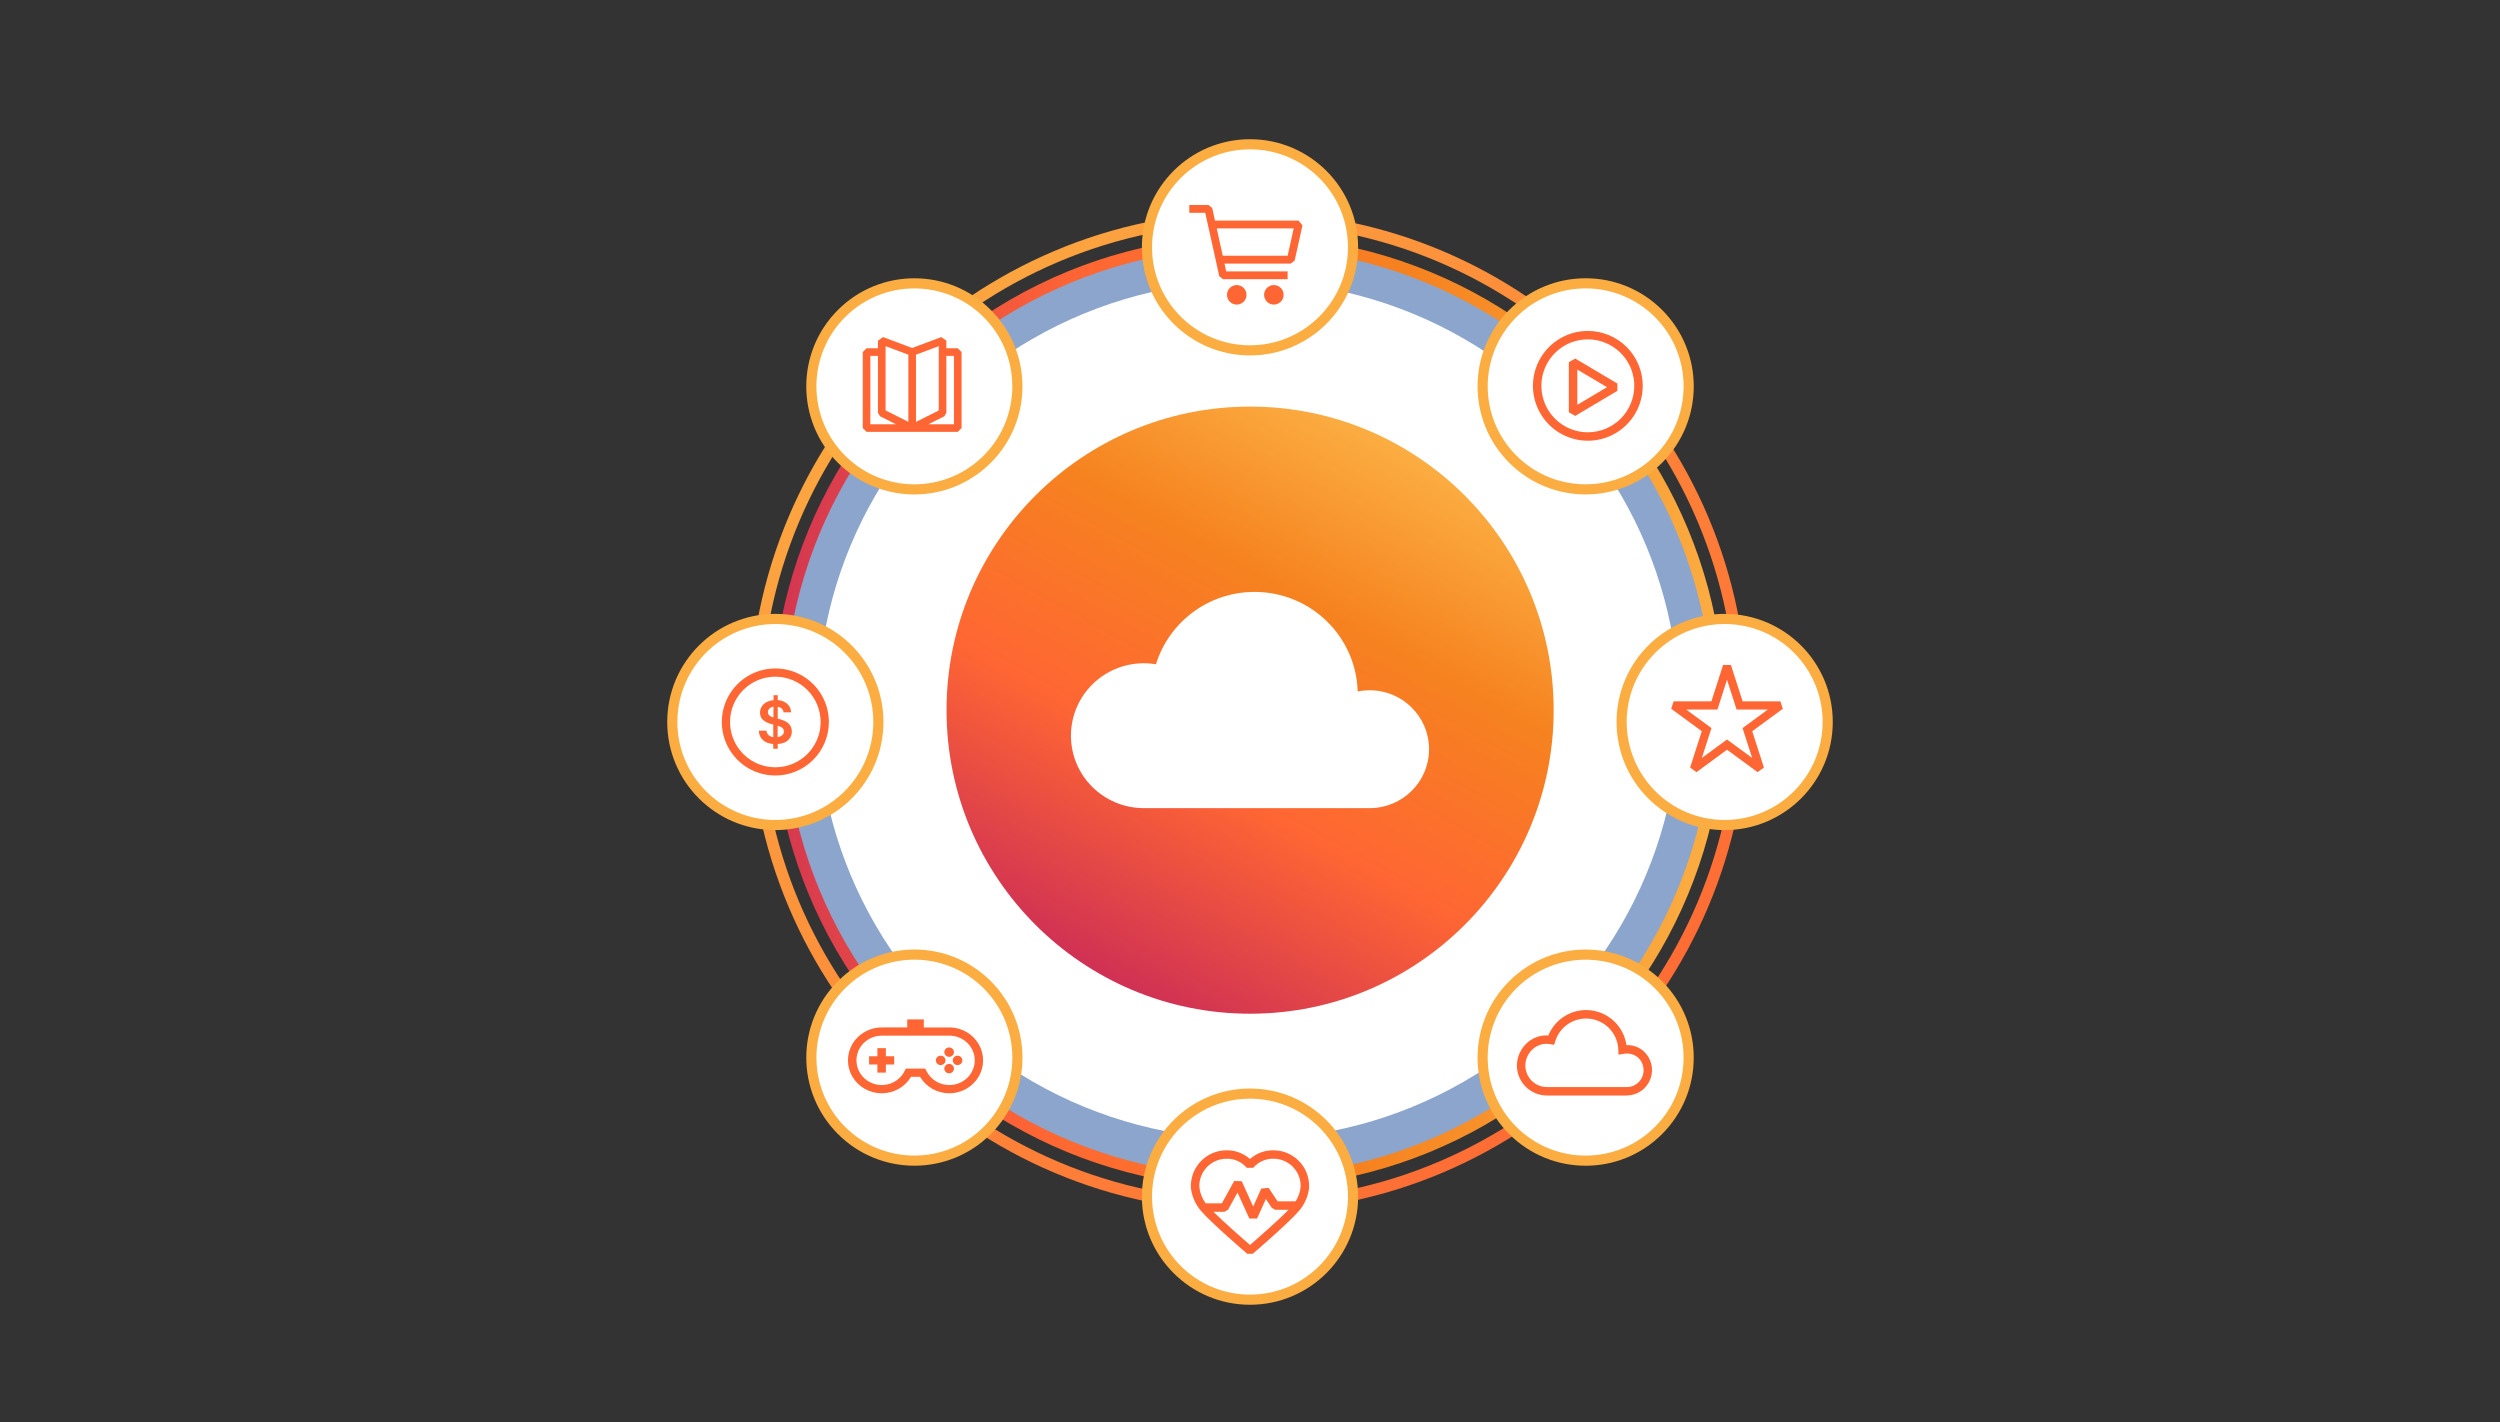 <svg width="740" height="421" viewBox="0 0 740 421" fill="none" xmlns="http://www.w3.org/2000/svg">
<rect x="0" y="0" width="740" height="421" fill="#333333" stroke="none"/>
<circle cx="369.532" cy="210.708" r="139.194" fill="#A8CBFF" fill-opacity="0.75" stroke="url(#paint0_linear_1347_328)" stroke-width="3.432"/>
<path d="M369.532 357.012C450.192 357.012 515.574 291.506 515.574 210.707C515.574 129.908 450.192 64.402 369.532 64.402C288.873 64.402 223.491 129.908 223.491 210.707C223.491 291.506 288.873 357.012 369.532 357.012Z" stroke="url(#paint1_linear_1347_328)" stroke-width="3.432"/>
<ellipse cx="369.5" cy="210.207" rx="127.5" ry="127" fill="white"/>
<circle cx="370.03" cy="210.206" r="89.855" transform="rotate(-180 370.03 210.206)" fill="url(#paint2_linear_1347_328)"/>
<path d="M405.44 204.316C404.242 204.315 403.047 204.436 401.87 204.677C401.41 188.324 387.923 175.207 371.351 175.207C357.614 175.207 345.999 184.219 342.164 196.616C340.98 196.419 339.783 196.321 338.584 196.321C326.664 196.321 317 205.921 317 217.764C317 229.587 326.631 239.176 338.525 239.207H405.44C415.138 239.207 423 231.399 423 221.761C423 212.124 415.138 204.316 405.44 204.316Z" fill="white"/>
<circle cx="32" cy="32" r="30.5" transform="matrix(-1 0 0 1 402 41.207)" fill="white" stroke="#FBAD41" stroke-width="3"/>
<circle cx="32" cy="32" r="30.5" transform="matrix(-1 0 0 1 402 322.207)" fill="white" stroke="#FBAD41" stroke-width="3"/>
<circle cx="32" cy="32" r="30.5" transform="matrix(4.37114e-08 -1 -1 -4.37114e-08 542.5 245.707)" fill="white" stroke="#FBAD41" stroke-width="3"/>
<circle cx="32" cy="32" r="30.5" transform="matrix(4.37114e-08 -1 -1 -4.37114e-08 261.5 245.707)" fill="white" stroke="#FBAD41" stroke-width="3"/>
<circle cx="32" cy="32" r="30.5" transform="matrix(-0.707 -0.707 -0.707 0.707 514.603 114.358)" fill="white" stroke="#FBAD41" stroke-width="3"/>
<circle cx="32" cy="32" r="30.5" transform="matrix(-0.707 -0.707 -0.707 0.707 315.906 313.056)" fill="white" stroke="#FBAD41" stroke-width="3"/>
<circle cx="32" cy="32" r="30.5" transform="matrix(0.707 -0.707 -0.707 -0.707 469.349 358.311)" fill="white" stroke="#FBAD41" stroke-width="3"/>
<circle cx="32" cy="32" r="30.5" transform="matrix(0.707 -0.707 -0.707 -0.707 270.651 159.613)" fill="white" stroke="#FBAD41" stroke-width="3"/>
<path d="M376.95 340.488C374.39 340.442 371.907 341.367 370 343.075C368.088 341.374 365.609 340.451 363.05 340.488C360.252 340.491 357.569 341.605 355.591 343.584C353.614 345.563 352.502 348.246 352.5 351.044C352.5 353.682 353.925 356.563 355.338 358.238C358.375 361.857 368.75 370.75 369.188 371.125H370.812C371.25 370.75 381.619 361.857 384.662 358.238C386.075 356.563 387.5 353.682 387.5 351.044C387.498 348.246 386.386 345.563 384.409 343.584C382.431 341.605 379.748 340.491 376.95 340.488ZM370 368.525C367.95 366.75 362.5 361.982 359.181 358.688H362.419L363.513 358.063L366.306 352.988L369.812 360.694H372.087L374.694 354.894L376.456 357.544L377.5 358.1H381.4C378.194 361.382 372.181 366.638 370 368.525ZM383.494 355.594H378.169L375.519 351.619L373.337 351.8L370.944 357.138L367.556 349.638L365.319 349.582L361.681 356.188H356.906C355.781 354.697 355.119 352.908 355 351.044C355.002 348.909 355.85 346.862 357.359 345.352C358.868 343.841 360.915 342.991 363.05 342.988C364.187 342.957 365.316 343.182 366.354 343.648C367.391 344.113 368.311 344.806 369.044 345.675H370.95C371.687 344.808 372.608 344.116 373.646 343.649C374.684 343.182 375.812 342.952 376.95 342.975C379.087 342.979 381.136 343.831 382.645 345.344C384.155 346.857 385.002 348.907 385 351.044C384.908 352.667 384.388 354.237 383.494 355.594Z" fill="#FF6633"/>
<path d="M229.5 229.551C226.366 229.551 223.303 228.622 220.698 226.881C218.092 225.14 216.061 222.665 214.862 219.77C213.663 216.875 213.349 213.689 213.961 210.616C214.572 207.543 216.081 204.72 218.297 202.504C220.513 200.288 223.336 198.779 226.409 198.168C229.482 197.556 232.668 197.87 235.563 199.069C238.458 200.268 240.933 202.299 242.674 204.905C244.415 207.51 245.344 210.573 245.344 213.707C245.344 217.909 243.675 221.939 240.703 224.91C237.732 227.882 233.702 229.551 229.5 229.551ZM229.5 200.301C226.849 200.301 224.257 201.087 222.052 202.56C219.847 204.033 218.129 206.127 217.114 208.577C216.1 211.026 215.834 213.722 216.351 216.322C216.869 218.923 218.145 221.312 220.02 223.187C221.895 225.062 224.284 226.338 226.885 226.856C229.485 227.373 232.181 227.107 234.63 226.093C237.08 225.078 239.174 223.36 240.647 221.155C242.12 218.951 242.906 216.359 242.906 213.707C242.906 210.151 241.494 206.742 238.98 204.227C236.465 201.713 233.056 200.301 229.5 200.301ZM234.064 215.054C233.861 214.649 233.575 214.292 233.223 214.006C232.855 213.707 232.444 213.465 232.005 213.287C231.556 213.095 231.091 212.944 230.615 212.836L230.207 212.732V209.192C230.566 209.247 230.91 209.38 231.212 209.582C231.42 209.725 231.593 209.914 231.719 210.133C231.844 210.352 231.919 210.597 231.938 210.849H234.15C234.147 210.168 233.934 209.504 233.54 208.948C233.132 208.379 232.579 207.931 231.938 207.65C231.39 207.404 230.805 207.256 230.207 207.211V205.785H228.958V207.235C228.367 207.286 227.789 207.432 227.245 207.668C226.581 207.947 226.004 208.4 225.576 208.978C225.165 209.551 224.952 210.242 224.966 210.947C224.951 211.347 225.022 211.746 225.173 212.117C225.325 212.488 225.553 212.822 225.844 213.098C226.559 213.7 227.41 214.118 228.324 214.316L228.885 214.457V218.21C228.664 218.176 228.448 218.121 228.239 218.046C227.872 217.915 227.548 217.688 227.3 217.388C227.05 217.071 226.907 216.682 226.892 216.279H224.625C224.634 217.044 224.862 217.791 225.283 218.43C225.706 219.041 226.297 219.516 226.983 219.801C227.586 220.043 228.224 220.187 228.872 220.227L228.891 221.629H230.207V220.227C230.876 220.197 231.536 220.052 232.157 219.801C232.822 219.529 233.394 219.069 233.802 218.478C234.195 217.892 234.395 217.198 234.375 216.492C234.387 215.995 234.28 215.502 234.064 215.054ZM228.677 212.305C228.432 212.221 228.197 212.109 227.977 211.97C227.776 211.845 227.605 211.676 227.477 211.477C227.352 211.269 227.289 211.03 227.294 210.788C227.292 210.482 227.388 210.183 227.568 209.935C227.771 209.662 228.045 209.451 228.36 209.326C228.546 209.246 228.74 209.191 228.939 209.161V212.354C228.836 212.354 228.757 212.336 228.677 212.305ZM231.724 217.424C231.486 217.702 231.18 217.912 230.835 218.034C230.622 218.115 230.401 218.172 230.176 218.204V214.81C230.451 214.895 230.713 214.987 230.944 215.084C231.246 215.206 231.518 215.391 231.743 215.627C231.936 215.856 232.038 216.149 232.029 216.449C232.054 216.798 231.952 217.144 231.743 217.424H231.724Z" fill="#FF6633"/>
<g clip-path="url(#clip0_1347_328)">
<path d="M281.063 304.121H273.45V301.738H268.55V304.115H261C259.244 304.114 257.52 304.564 255.999 305.419C254.478 306.275 253.215 307.505 252.337 308.987C251.459 310.469 250.996 312.151 250.996 313.862C250.996 315.574 251.457 317.256 252.335 318.738C253.212 320.221 254.474 321.452 255.995 322.308C257.515 323.164 259.239 323.615 260.995 323.615C262.751 323.615 264.475 323.165 265.996 322.309C267.516 321.453 268.778 320.222 269.656 318.74H272.331C273.207 320.219 274.466 321.447 275.982 322.303C277.498 323.158 279.218 323.611 280.969 323.614C282.721 323.618 284.442 323.173 285.962 322.324C287.482 321.476 288.747 320.252 289.629 318.777C290.512 317.302 290.981 315.627 290.991 313.919C291.001 312.211 290.551 310.531 289.685 309.046C288.819 307.562 287.569 306.325 286.059 305.459C284.549 304.594 282.833 304.13 281.081 304.115L281.063 304.121ZM280.994 321.183C279.575 321.178 278.186 320.782 276.988 320.042C275.789 319.301 274.829 318.246 274.219 316.997L273.881 316.302H268.119L267.781 316.997C267.206 318.179 266.317 319.19 265.205 319.923C264.093 320.656 262.8 321.084 261.46 321.164C260.121 321.243 258.784 320.971 257.589 320.375C256.394 319.779 255.385 318.882 254.667 317.776C253.949 316.67 253.549 315.397 253.508 314.089C253.466 312.781 253.786 311.487 254.433 310.34C255.08 309.194 256.03 308.237 257.185 307.571C258.341 306.905 259.658 306.553 261 306.552H281.05C283.039 306.56 284.944 307.337 286.345 308.714C287.746 310.09 288.529 311.953 288.522 313.892C288.514 315.832 287.717 317.689 286.305 319.055C284.893 320.421 282.983 321.185 280.994 321.177V321.183Z" fill="#FF6633"/>
<path d="M262.213 310.251H259.713V312.652H257.25V315.09H259.713V317.491H262.213V315.09H264.675V312.652H262.213V310.251Z" fill="#FF6633"/>
<path d="M280.938 312.823C281.725 312.823 282.363 312.201 282.363 311.433C282.363 310.666 281.725 310.044 280.938 310.044C280.151 310.044 279.513 310.666 279.513 311.433C279.513 312.201 280.151 312.823 280.938 312.823Z" fill="#FF6633"/>
<path d="M280.938 317.698C281.725 317.698 282.363 317.076 282.363 316.308C282.363 315.541 281.725 314.919 280.938 314.919C280.151 314.919 279.513 315.541 279.513 316.308C279.513 317.076 280.151 317.698 280.938 317.698Z" fill="#FF6633"/>
<path d="M278.438 315.26C279.225 315.26 279.863 314.638 279.863 313.871C279.863 313.104 279.225 312.482 278.438 312.482C277.651 312.482 277.013 313.104 277.013 313.871C277.013 314.638 277.651 315.26 278.438 315.26Z" fill="#FF6633"/>
<path d="M283.438 315.26C284.225 315.26 284.863 314.638 284.863 313.871C284.863 313.104 284.225 312.482 283.438 312.482C282.651 312.482 282.013 313.104 282.013 313.871C282.013 314.638 282.651 315.26 283.438 315.26Z" fill="#FF6633"/>
</g>
<g clip-path="url(#clip1_1347_328)">
<path d="M481.538 324.27H457.886C455.531 324.264 453.274 323.326 451.608 321.661C449.943 319.995 449.005 317.738 449 315.383C449.013 314.067 449.31 312.77 449.871 311.58C450.432 310.391 451.243 309.336 452.25 308.489C453.935 307.064 456.107 306.35 458.308 306.496C459.307 304.039 461.088 301.979 463.375 300.637C465.663 299.294 468.329 298.744 470.962 299.07C473.594 299.397 476.045 300.583 477.935 302.443C479.825 304.304 481.049 306.737 481.416 309.363C483.237 309.282 485.022 309.89 486.416 311.065C487.568 312.068 488.387 313.397 488.765 314.877C489.144 316.356 489.063 317.916 488.534 319.348C488.005 320.781 487.053 322.019 485.804 322.898C484.555 323.776 483.068 324.255 481.541 324.268L481.538 324.27ZM457.746 308.977C456.321 308.973 454.942 309.479 453.858 310.403C453.129 311.014 452.541 311.775 452.134 312.635C451.727 313.495 451.511 314.432 451.5 315.383C451.503 317.073 452.174 318.693 453.367 319.89C454.56 321.086 456.178 321.762 457.868 321.77H481.538C482.853 321.768 484.115 321.245 485.045 320.314C485.975 319.383 486.499 318.122 486.5 316.806C486.506 316.082 486.357 315.364 486.063 314.702C485.769 314.04 485.337 313.449 484.795 312.968C484.195 312.489 483.496 312.151 482.748 311.976C482.001 311.801 481.224 311.795 480.474 311.957L479.065 312.184L479.026 310.758C478.96 308.495 478.094 306.329 476.581 304.646C475.068 302.963 473.006 301.871 470.763 301.567C468.52 301.262 466.242 301.763 464.334 302.982C462.426 304.2 461.013 306.057 460.347 308.22L460.023 309.274L458.938 309.082C458.544 309.013 458.145 308.978 457.746 308.977Z" fill="#FF6633"/>
</g>
<path d="M466.25 106.126L464.375 107.201V122.038L466.25 123.113L478.75 115.682V113.532L466.25 106.126ZM466.875 119.832V109.395L475.675 114.607L466.875 119.832Z" fill="#FF6633"/>
<path d="M470 97.957C466.786 97.957 463.644 98.91 460.972 100.696C458.3 102.481 456.217 105.019 454.987 107.988C453.757 110.958 453.435 114.225 454.062 117.377C454.689 120.529 456.237 123.425 458.51 125.698C460.782 127.97 463.678 129.518 466.83 130.145C469.982 130.772 473.249 130.45 476.219 129.22C479.188 127.99 481.726 125.907 483.511 123.235C485.297 120.563 486.25 117.421 486.25 114.207C486.25 109.897 484.538 105.764 481.49 102.717C478.443 99.669 474.31 97.957 470 97.957ZM470 127.957C467.281 127.957 464.622 127.151 462.361 125.64C460.1 124.129 458.337 121.981 457.297 119.469C456.256 116.956 455.984 114.192 456.514 111.525C457.045 108.857 458.354 106.407 460.277 104.484C462.2 102.561 464.65 101.252 467.318 100.721C469.985 100.191 472.749 100.463 475.262 101.504C477.774 102.544 479.922 104.307 481.433 106.568C482.944 108.829 483.75 111.488 483.75 114.207C483.75 117.854 482.301 121.351 479.723 123.93C477.144 126.508 473.647 127.957 470 127.957Z" fill="#FF6633"/>
<path fill-rule="evenodd" clip-rule="evenodd" d="M511.195 201.198L508.354 210.031H499.119L506.591 215.515L503.745 224.363L511.195 218.894L518.646 224.363L515.8 215.515L523.271 210.031H514.036L511.195 201.198ZM506.578 207.593L510.035 196.845L512.355 196.845L515.812 207.593H526.992L527.713 209.795L518.658 216.441L522.118 227.199L520.237 228.554L511.195 221.918L502.154 228.554L500.272 227.199L503.732 216.441L494.678 209.795L495.399 207.593H506.578Z" fill="#FF6633"/>
<path d="M384.375 65.301H359.631L358.816 61.56L357.689 60.676H352.029V62.988H356.758L357.579 66.729L359.377 74.823L360.903 81.76L362.019 82.644H381.132V80.332H362.95L362.447 78.019H382.063L383.219 77.118L385.531 66.711L384.375 65.301ZM381.143 75.707H361.938L361.643 74.389L360.152 67.613H382.941L381.143 75.707Z" fill="#FF6633"/>
<path d="M366.077 90.16C367.674 90.16 368.968 88.866 368.968 87.269C368.968 85.673 367.674 84.379 366.077 84.379C364.481 84.379 363.187 85.673 363.187 87.269C363.187 88.866 364.481 90.16 366.077 90.16Z" fill="#FF6633"/>
<path d="M377.062 90.16C378.658 90.16 379.952 88.866 379.952 87.269C379.952 85.673 378.658 84.379 377.062 84.379C375.465 84.379 374.171 85.673 374.171 87.269C374.171 88.866 375.465 90.16 377.062 90.16Z" fill="#FF6633"/>
<path d="M283.5 103.082H280.125V100.832L278.606 99.78L270 103.003L261.394 99.78L259.875 100.832V103.082H256.5L255.375 104.207V126.707L256.5 127.832H283.5L284.625 126.707V104.207L283.5 103.082ZM271.125 104.989L277.875 102.458V121.504L271.125 124.879V104.989ZM262.125 102.458L268.875 104.989V124.862L262.125 121.487V102.458ZM257.625 105.332H259.875V122.207L260.499 123.214L265.207 125.582H257.625V105.332ZM282.375 125.582H274.792L279.501 123.237L280.125 122.207V105.332H282.375V125.582Z" fill="#FF6633"/>
<defs>
<linearGradient id="paint0_linear_1347_328" x1="122.5" y1="191.206" x2="507.01" y2="210.707" gradientUnits="userSpaceOnUse">
<stop stop-color="#911475"/>
<stop offset="0.25" stop-color="#CE2F55"/>
<stop offset="0.5" stop-color="#FF6633"/>
<stop offset="0.75" stop-color="#F6821F"/>
<stop offset="1" stop-color="#FBAD41"/>
</linearGradient>
<linearGradient id="paint1_linear_1347_328" x1="496.5" y1="334.707" x2="232.5" y2="85.707" gradientUnits="userSpaceOnUse">
<stop stop-color="#FF6633"/>
<stop offset="0.51" stop-color="#FD8A3A"/>
<stop offset="1" stop-color="#FBAD41"/>
</linearGradient>
<linearGradient id="paint2_linear_1347_328" x1="416.097" y1="130.53" x2="328.363" y2="288.938" gradientUnits="userSpaceOnUse">
<stop stop-color="#CE2F55"/>
<stop offset="0.375" stop-color="#FF6633"/>
<stop offset="0.708" stop-color="#F6821F"/>
<stop offset="1" stop-color="#FBAD41"/>
</linearGradient>
<clipPath id="clip0_1347_328">
<rect width="40" height="39" fill="white" transform="translate(251 293.207)"/>
</clipPath>
<clipPath id="clip1_1347_328">
<rect width="40" height="40" fill="white" transform="translate(449 292.207)"/>
</clipPath>
</defs>
</svg>
